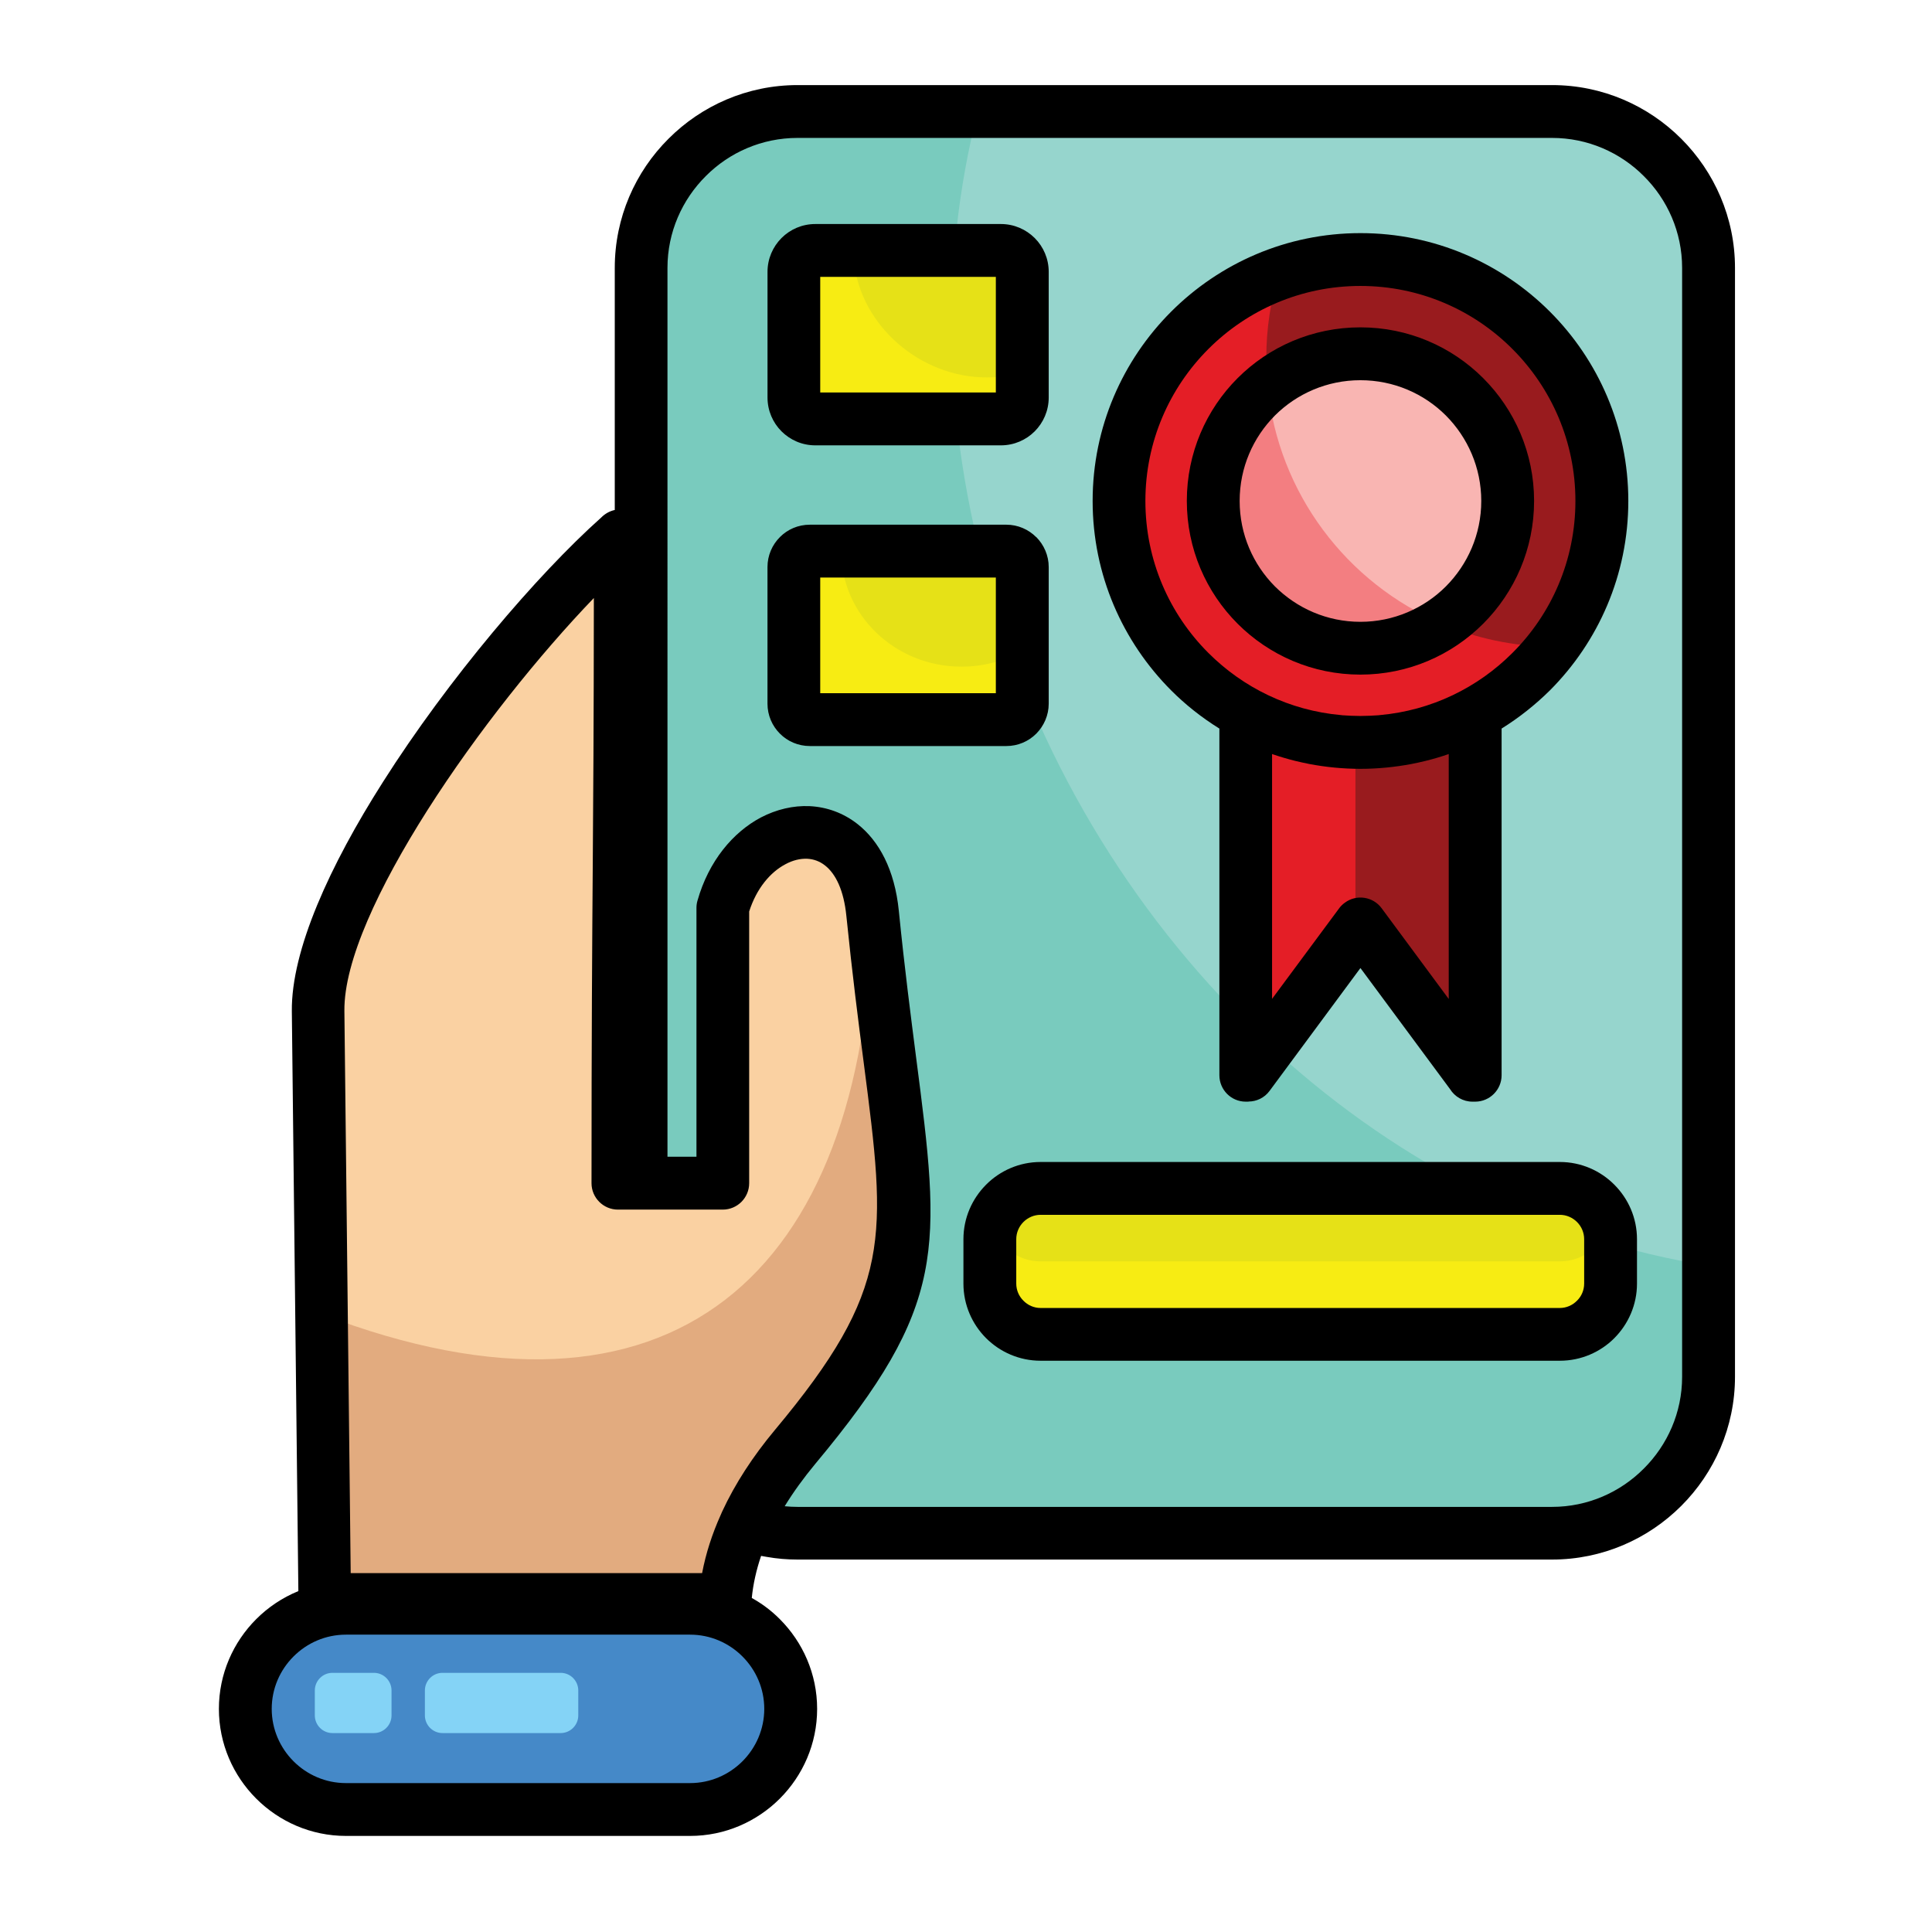 <svg id="Layer_1" enable-background="new 0 0 512 512" viewBox="0 0 512 512" xmlns="http://www.w3.org/2000/svg"><g clip-rule="evenodd" fill-rule="evenodd"><path d="m211.36 29.55h199.96c22.79 0 41.47 18.65 41.47 41.44v293.87c0 22.79-18.68 41.44-41.47 41.44h-199.96c-22.79 0-41.47-18.65-41.47-41.44v-293.87c0-22.79 18.68-41.44 41.47-41.44z" fill="#79cbbe"/><path d="m259.12 29.55h152.19c22.79 0 41.47 18.65 41.47 41.44v264.42c-82.6-12.78-159.65-80.14-188.9-174.1-14.28-45.87-15.08-91.48-4.76-131.76z" fill="#96d5cd"/><path d="m192.17 423.88c1.11-14.03 7.94-27.72 18.54-40.42 40.79-48.84 28.8-59.05 20.55-141.39-3.03-30.44-32.74-26.31-39.71-1.47v72.96h-27.78c0-86.51.62-85.07.62-171.55-29.57 26.16-80.45 92.52-80.08 125.94l1.76 155.93z" fill="#e2ab7f"/><path d="m231.26 242.06c-3.03-30.44-32.74-26.31-39.71-1.47v72.96h-27.78c0-86.51.62-85.07.62-171.55-29.57 26.16-80.45 92.52-80.08 125.94l.91 80.31c92.63 35.52 143.88-10.23 146.04-106.19z" fill="#fad1a2"/><path d="m91.68 426.2h91.19c14.68 0 26.67 12.02 26.67 26.67 0 14.66-11.99 26.67-26.67 26.67h-91.19c-14.66 0-26.67-12.02-26.67-26.67s12.02-26.67 26.67-26.67z" fill="#4589c8"/><path d="m112.6 448v6.6c0 2.58 2.1 4.68 4.65 4.68h31.35c2.55 0 4.65-2.1 4.65-4.68v-6.6c0-2.58-2.1-4.68-4.65-4.68h-31.35c-2.55 0-4.65 2.1-4.65 4.68z" fill="#84d3f6"/><path d="m83.43 448v6.6c0 2.58 2.1 4.68 4.65 4.68h11.03c2.55 0 4.65-2.1 4.65-4.68v-6.6c0-2.58-2.1-4.68-4.65-4.68h-11.03c-2.55 0-4.65 2.1-4.65 4.68z" fill="#84d3f6"/><path d="m275.76 314.94h137.62c7.4 0 13.44 6.07 13.44 13.46v11.76c0 7.4-6.04 13.46-13.44 13.46h-137.62c-7.4 0-13.44-6.07-13.44-13.46v-11.76c.01-7.39 6.04-13.46 13.44-13.46z" fill="#f7ec13"/><path d="m275.76 314.94h137.62c6.07 0 11.25 4.11 12.9 9.67-1.64 5.58-6.83 9.67-12.9 9.67h-137.62c-6.07 0-11.25-4.08-12.9-9.67 1.65-5.56 6.84-9.67 12.9-9.67z" fill="#e6e117"/><path d="m214.62 146.05h52.07c2.32 0 4.22 1.9 4.22 4.22v36.2c0 2.32-1.9 4.22-4.22 4.22h-52.07c-2.32 0-4.22-1.9-4.22-4.22v-36.2c0-2.32 1.89-4.22 4.22-4.22z" fill="#f7ec13"/><path d="m222.92 146.05h43.77c2.32 0 4.22 1.9 4.22 4.22v22.2c-4.73 2.66-10.23 4.2-16.1 4.2-17.63 0-31.89-13.72-31.89-30.62z" fill="#e6e117"/><path d="m216.07 66.37h49.18c3.12 0 5.67 2.55 5.67 5.67v33.31c0 3.12-2.55 5.67-5.67 5.67h-49.18c-3.12 0-5.67-2.55-5.67-5.67v-33.31c0-3.12 2.55-5.67 5.67-5.67z" fill="#f7ec13"/><path d="m226.16 66.37h39.09c3.12 0 5.67 2.55 5.67 5.67v26.56c-2.92.91-6.09 1.42-9.44 1.42-17.63 0-33.36-13.72-35.15-30.61-.12-1.03-.15-2.05-.17-3.04z" fill="#e6e117"/><path d="m360.52 68.78c35.35 0 63.98 28.66 63.98 63.98 0 35.35-28.63 63.98-63.98 63.98-35.32 0-63.98-28.63-63.98-63.98 0-35.32 28.66-63.98 63.98-63.98z" fill="#e41e26"/><path d="m360.52 68.78c35.35 0 63.98 28.66 63.98 63.98 0 14.51-4.82 27.89-12.98 38.64-41.98-.31-75.94-34.44-75.94-76.51 0-7.77 1.16-15.28 3.32-22.34 6.74-2.44 14.02-3.77 21.62-3.77z" fill="#991b1e"/><path d="m360.52 93.75c21.54 0 39.03 17.46 39.03 39s-17.49 39.03-39.03 39.03-39-17.49-39-39.03c-.01-21.53 17.46-39 39-39z" fill="#f37e81"/><path d="m360.52 93.75c21.54 0 39.03 17.46 39.03 39 0 13.58-6.94 25.54-17.46 32.51-25.14-10.72-43.37-34.5-46.15-62.82 6.72-5.43 15.28-8.69 24.58-8.69z" fill="#f9b5b2"/><path d="m390.93 189.23v95.73h-.71l-4.62-6.24-25.09-33.9-25.09 33.9-4.59 6.24h-.74v-95.73c9.04 4.76 19.39 7.51 30.42 7.51 11.04 0 21.41-2.75 30.42-7.51z" fill="#e41e26"/><path d="m390.93 191.49v93.46h-.71l-4.62-6.24-25.09-33.9-1.3 1.76v-49.86c5.44.11 10.77-.45 15.87-1.62z" fill="#991b1e"/></g><path d="m397.94 193.08v91.87c0 3.86-3.15 7-7 7h-.71c-2.52 0-4.71-1.33-5.95-3.32l-23.75-32.09-24.09 32.57c-1.36 1.84-3.46 2.81-5.58 2.81v.03h-.74c-3.85 0-6.97-3.15-6.97-7v-91.87c-4.65-2.89-8.96-6.29-12.78-10.12-12.84-12.87-20.81-30.61-20.81-50.2s7.97-37.33 20.81-50.17 30.59-20.81 50.17-20.81c19.62 0 37.36 7.97 50.2 20.81s20.78 30.59 20.78 50.17-7.94 37.33-20.78 50.2c-3.88 3.83-8.16 7.23-12.8 10.12zm-42.38-3.54c1.64.11 3.29.2 4.96.2s3.32-.09 4.96-.2l.06-.03h.11c13.69-1.22 25.99-7.29 35.15-16.47 10.32-10.29 16.7-24.55 16.7-40.28s-6.38-29.96-16.7-40.28c-10.29-10.32-24.55-16.7-40.28-16.7s-29.96 6.38-40.28 16.7-16.7 24.55-16.7 40.28 6.38 29.99 16.7 40.28c9.18 9.18 21.46 15.25 35.15 16.47h.14zm28.37 75.2v-64.91c-1.96.68-3.97 1.28-6.04 1.79-1.28.31-2.55.6-3.85.85-4.37.82-8.9 1.28-13.52 1.28s-9.13-.45-13.52-1.28c-1.3-.26-2.58-.54-3.85-.85-2.04-.51-4.05-1.11-6.04-1.79v64.88l17.72-23.92c.42-.6.94-1.11 1.56-1.56 3.09-2.3 7.46-1.64 9.75 1.45zm-23.41-177.99c12.7 0 24.21 5.13 32.54 13.46s13.49 19.84 13.49 32.54-5.16 24.21-13.49 32.54-19.84 13.49-32.54 13.49-24.21-5.16-32.54-13.49-13.46-19.84-13.46-32.54 5.13-24.21 13.46-32.54 19.84-13.46 32.54-13.46zm22.65 23.36c-5.78-5.78-13.8-9.35-22.65-9.35-8.84 0-16.84 3.57-22.65 9.35-5.78 5.81-9.35 13.8-9.35 22.65 0 8.84 3.57 16.84 9.35 22.65 5.81 5.78 13.8 9.38 22.65 9.38 8.84 0 16.87-3.6 22.65-9.38 5.78-5.81 9.38-13.8 9.38-22.65 0-8.84-3.6-16.84-9.38-22.65zm-167.1-50.74h49.18c3.49 0 6.66 1.42 8.96 3.71 2.3 2.3 3.71 5.47 3.71 8.96v33.31c0 3.49-1.42 6.66-3.71 8.96-2.3 2.3-5.47 3.71-8.96 3.71h-49.18c-3.52 0-6.66-1.42-8.96-3.71-2.3-2.3-3.71-5.47-3.71-8.96v-33.31c0-3.49 1.42-6.66 3.71-8.96 2.29-2.29 5.44-3.71 8.96-3.71zm47.84 14h-46.54v30.64h46.54zm-49.29 65.68h52.07c3.06 0 5.87 1.25 7.91 3.29h.03c2.01 2.04 3.29 4.85 3.29 7.94v36.2c0 3.09-1.28 5.9-3.29 7.94-2.04 2.04-4.85 3.29-7.94 3.29h-52.07c-3.09 0-5.92-1.25-7.94-3.29-2.04-2.04-3.29-4.85-3.29-7.94v-36.2c0-3.09 1.25-5.9 3.29-7.94 2.02-2.04 4.82-3.29 7.94-3.29zm49.29 14.01h-46.54v30.64h46.54zm11.85 154.88h137.62c5.61 0 10.74 2.3 14.43 6.01 3.71 3.71 6.01 8.82 6.01 14.46v11.76c0 5.61-2.3 10.74-6.01 14.46-3.68 3.69-8.82 5.98-14.43 5.98h-137.62c-5.61 0-10.74-2.3-14.43-5.98-3.71-3.71-6.01-8.84-6.01-14.46v-11.76c0-5.64 2.3-10.74 6.01-14.46 3.69-3.71 8.82-6.01 14.43-6.01zm137.62 14h-137.62c-1.76 0-3.37.74-4.54 1.9-1.19 1.19-1.9 2.81-1.9 4.56v11.76c0 1.76.71 3.37 1.9 4.54 1.16 1.19 2.78 1.93 4.54 1.93h137.62c1.76 0 3.37-.74 4.54-1.93 1.19-1.16 1.9-2.78 1.9-4.54v-11.76c0-1.76-.71-3.37-1.9-4.56-1.16-1.16-2.78-1.9-4.54-1.9zm-214.15 101.54c2.72 1.5 5.24 3.4 7.43 5.61 6.09 6.09 9.89 14.51 9.89 23.78s-3.8 17.69-9.89 23.78-14.51 9.89-23.78 9.89h-91.2c-9.27 0-17.69-3.8-23.78-9.89s-9.89-14.51-9.89-23.78 3.8-17.69 9.89-23.78c3.17-3.17 6.94-5.7 11.17-7.43l-1.73-153.66c-.17-16.21 10.03-38.58 24.15-60.77 17.32-27.3 40.85-54.91 57.8-70.04.96-.99 2.21-1.73 3.63-2.04v-64.16c0-13.32 5.44-25.46 14.23-34.21 8.76-8.79 20.89-14.23 34.21-14.23h199.96c13.32 0 25.46 5.44 34.24 14.23 8.76 8.76 14.23 20.89 14.23 34.21v293.87c0 13.32-5.47 25.46-14.23 34.21-8.79 8.79-20.92 14.23-34.24 14.23h-199.96c-2.75 0-5.5-.23-8.19-.71-.51-.09-.99-.17-1.47-.26-1.25 3.67-2.1 7.41-2.47 11.15zm-16.36 9.72h-91.19c-5.41 0-10.32 2.21-13.89 5.78s-5.78 8.48-5.78 13.89c0 5.39 2.21 10.32 5.78 13.89s8.48 5.78 13.89 5.78h91.19c5.41 0 10.32-2.21 13.89-5.78s5.78-8.5 5.78-13.89c0-5.41-2.21-10.32-5.78-13.89s-8.47-5.78-13.89-5.78zm3.2-16.32c.99-5.22 2.66-10.38 4.93-15.42.11-.28.23-.57.37-.85 3.46-7.48 8.22-14.74 13.97-21.63 31.32-37.5 29.57-50.97 23.58-97.17-1.45-11.08-3.09-23.98-4.62-39.06-.68-6.83-2.83-11.17-5.64-13.38-1.42-1.13-3.03-1.7-4.73-1.79-1.84-.08-3.86.4-5.78 1.45-4.03 2.13-7.65 6.41-9.61 12.53v72c0 3.85-3.12 7-7 7h-27.78c-3.86 0-7-3.15-7-7 0-39.46.17-62.65.34-85.8.11-16.92.26-33.87.28-69.28-14.34 14.91-30.98 35.6-44.11 56.24-12.84 20.21-22.14 40-22 53.18l1.67 148.99h93.13zm-9.18-110.33h7.68v-65.96c0-.62.08-1.25.26-1.87 2.98-10.57 9.44-18.17 16.81-22.08 4.14-2.15 8.59-3.2 12.95-3 4.54.23 8.93 1.79 12.73 4.79 5.61 4.45 9.78 11.99 10.88 22.96 1.53 15.28 3.17 27.84 4.56 38.69 6.6 50.88 8.5 65.68-26.7 107.86-3.06 3.69-5.78 7.43-8.11 11.23 1.11.11 2.24.17 3.4.17h199.96c9.47 0 18.08-3.88 24.32-10.15 6.26-6.24 10.15-14.85 10.15-24.32v-293.88c0-9.47-3.88-18.09-10.15-24.32-6.24-6.26-14.85-10.12-24.32-10.12h-199.95c-9.47 0-18.09 3.86-24.32 10.12-6.26 6.24-10.15 14.85-10.15 24.32z"/></svg>